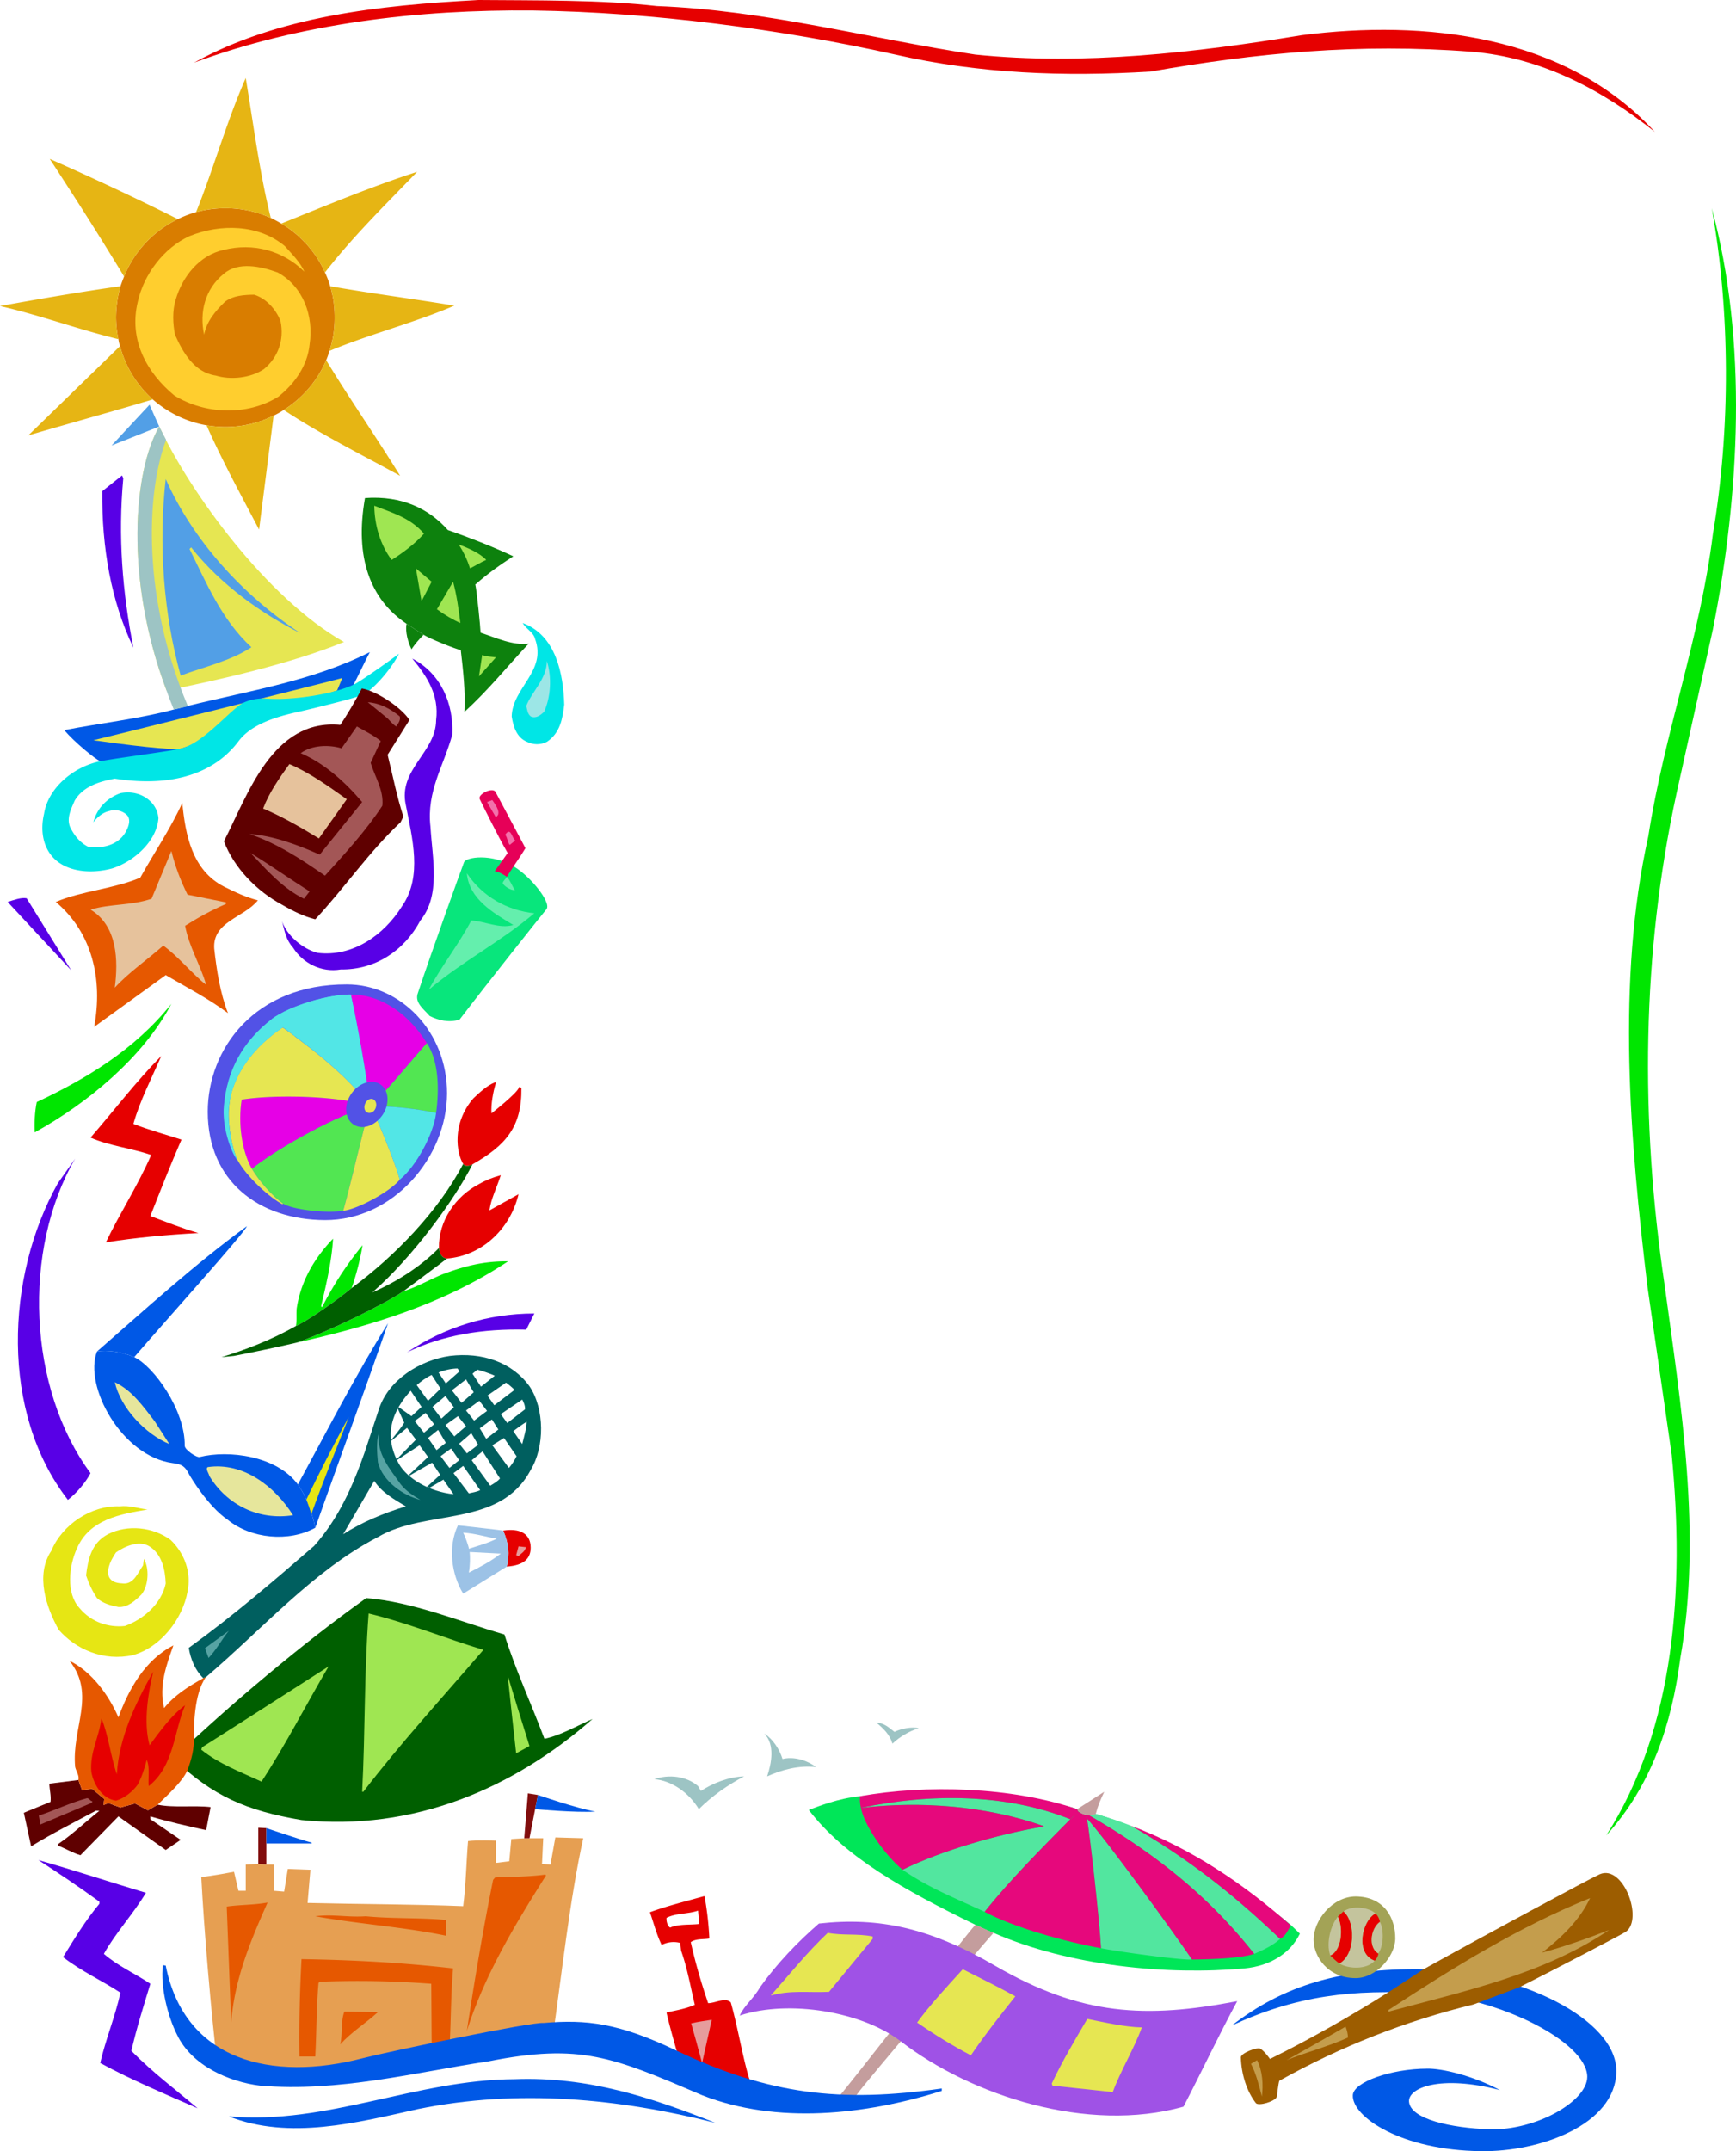 <svg xmlns="http://www.w3.org/2000/svg" width="429.499" height="532.107"><path fill="#e60000" d="M162.5 1.5c26.973 1.023 52.473 8.023 78.797 12 26.676 2.727 54.476-.477 80.8-4.8 30.278-3.876 65.176-.177 87.301 23.902-13.023-10.375-28.023-18.375-45.3-19.801-27.926-2.176-53.325.324-79.399 4.898-21.527 1.324-42.426.528-63.199-4.199-28.125-6.273-60.227-10.477-89.602-10.898C103.273 2.324 74.172 5.824 48 15.5 68.773 4.023 93.672 1.324 118.398 0c14.375.125 30.274-.074 44.102 1.5"/><path fill="#00e600" d="m423.797 155.602-9 40.597c-8.625 39.625-9.024 80.727-3 121.403 4.078 29.921 9.375 62.125 3.902 92.699-2.125 16.222-7.125 31.426-18.3 43.699 17.074-26.676 19.374-61.176 16.199-94.102l-6-41.597c-4.325-35.977-7.723-75.778.199-111.403 3.976-25.574 12.777-48.972 16-74.898 4.375-25.875 4.277-55.074-.297-80.5 8.973 33.023 6.875 70.926.297 104.102"/><path fill="#5800e6" d="M30.5 118.3c-1.328 14.427-.227 28.126 2.5 41.9-5.527-11.473-7.828-24.774-7.703-38.7l4.902-3.898.301.699"/><path fill="#0d810d" d="M110.797 131.102c-4.559-5.16-11.293-8.575-20.5-7.903-2.617 14.735 1.34 25.114 10.3 31.102.758.492 3.426 2.242 4.2 2.699 1.226.875 7.95 3.566 9.203 3.8.84.208 2.785.165 4.398-.402.543-1.441.493-2.59.5-3.898-.046-1.492-.941-10.457-1.3-11.898-1.422-5.137-2.868-8.954-6.801-13.5"/><path fill="#0d810d" d="M110.797 131.102c5.476 1.921 10.875 4.023 16.203 6.5-3.125 2.023-6.426 4.324-9.402 7m1.3 11.898c3.774 1.227 7.977 3.227 11.899 2.7-5.625 6.027-9.824 11.323-15.899 16.902.274-5.278-.324-10.278-.898-15.301M104.797 157c-1.223 1.242-2.125 2.324-3 3.602-1.422-2.977-1.434-5.41-1.2-6.301.758.492 3.426 2.242 4.2 2.699"/><path fill="#9fe652" d="M116.297 140.602c-.68-2.079-1.563-3.997-2.797-5.903 2.086.738 5.273 2.125 6.797 3.801-1.223.523-2.649 1.398-4 2.102M104.898 132c-2.226 2.523-5.324 4.824-8 6.5-2.824-3.773-4.226-8.574-4.3-13.398 4.375 1.722 8.875 2.921 12.3 6.898m-.601 16.7-1.399-8.098 3.899 3.296zm9.601 5.402c-1.824-.778-4.023-2.079-5.8-3.403l4-6.8c.875 3.226 1.375 6.726 1.8 10.203m8.802 8.5-4.2 4.699.797-5.301c.976.426 2.277.426 3.402.602"/><path fill="#5800e6" d="M111.898 181.7c-2.023 7.527-6.425 14.027-5.398 22.8.473 7.926 2.574 16.926-2.5 23.2-4.027 7.527-11.227 12.226-19.703 12.1-4.824.825-9.422-1.573-11.797-5.402-1.727-1.875-2.125-4.171-2.703-6.5 1.078 3.329 4.976 6.829 8.8 7.801 8.477 1.028 16.278-4.176 20.903-11.597 5.074-7.375 2.473-16.778.898-25-1.925-8.778 7.477-12.977 7.5-21 .774-6.176-2.226-10.778-5.898-15.204 6.973 3.625 10.273 11.028 9.898 18.801"/><path fill="#00e6e6" d="M139.598 174.3c-.426 3.524-1.024 7.024-4.301 9.2-1.625.824-3.422.727-4.899 0-2.625-1.074-3.425-3.875-3.8-6.3.175-7.075 8.675-11.177 5.8-19.098-.425-1.778-2.125-2.375-3.101-4 8.277 3.023 10.078 12.625 10.3 20.199"/><path fill="#9ce6e6" d="M134.598 176.102c-.926.824-2.024 1.722-3.301 1.097-.824-.676-.824-1.574-1.098-2.597 1.473-3.676 5.074-6.676 5.098-11.102 1.277 4.023.976 8.926-.7 12.602"/><path fill="#0058e6" d="M43 175.5c-8.578 2.3-18.227 3.375-27.102 5.102 2.575 3.023 7.5 7.046 8.899 7.699 2.66 1.34 8.308 1.574 12.8.3 3.098-.831 47.176-17.46 49.602-18.703 1.242-2.355 3.156-6.441 4.301-8.597-14.125 7.125-29.727 9.523-45 13.3l-3.5.899"/><path fill="#e6e652" d="M39.398 105.5c7.66 16.336 26.563 42.453 45.7 53.3-12.723 5.223-30.145 9.227-43.899 12-10.496-27.87-8.097-54.437-1.8-65.3"/><path fill="#9dc4c4" d="m43 175.5 3.5-.8c-11.227-26.415-10.465-52.462-5.402-65.9-.641-1.163-1.168-2.273-1.7-3.3-6.296 10.863-8.695 37.43 1.801 65.3.43 1.27 1.324 3.575 1.801 4.7"/><path fill="#e6e652" d="m83.398 170.8 1.301-3.1c-1.676.527-58.926 14.8-61.601 15.402 7.316 1.023 19.765 2.671 21.902 2 2.523-.727 36.066-13.645 38.398-14.301"/><path fill="#529fe6" d="m39.398 105.5-11.8 4.7L37 100.101c.758 1.793 1.574 3.574 2.398 5.398m34.899 51.103c-9.524-4.778-19.625-11.875-27-21.204l-.399.403c4.176 8.426 7.875 17.426 15.301 24.3-5.226 3.422-11.926 4.922-17.5 7-4.226-15.175-5.527-32.476-3.699-48.601 6.672 15.023 18.875 28.625 33.297 38.102"/><path fill="#00e6e6" d="M89.898 171.8c-1.578.829-14.894 4.044-16.199 4.302-7.281 1.582-12.152 3.77-14.8 7.398-5.422 7.133-15.25 11.477-30.5 9.102-3.825.722-7.825 1.921-9.899 5.398-.926 2.125-2.125 4.426-1.102 6.7.977 1.925 2.274 3.624 4.301 4.698 3.676.625 7.676-.375 9.5-3.796.574-1.079 1.274-2.875.2-4-1.126-1.079-2.825-1.477-4.301-1-1.625.324-3.024 1.523-4 2.796.875-3.375 3.277-5.972 6.699-7.199 2.875-.574 5.676.227 7.601 2.2a6.592 6.592 0 0 1 1.801 4c-.426 5.726-6.125 10.726-11.402 12.402-4.422 1.222-10.024 1.125-13.7-1.801-3.425-2.773-4.222-7.375-3.199-11.7 1.004-6.429 7.32-11.663 13.899-13 4.367-.855 17.976-2.55 20.203-3.198 5.043-1.372 10.848-8.18 14.297-10.704 1.375-1.062 4.207-1.793 6.601-1.597 6.207.492 16.774-1.043 21.899-3.602 1.226-.617 7.578-4.972 10.902-7.5-1.23 2.672-5.554 8.297-8.8 10.102"/><path fill="#e65800" d="M55.398 219.3c2.676 1.325 5.375 2.626 8.399 3.4-3.324 4.226-11.223 5.226-10.797 11.902.574 5.324 1.473 11.023 3.398 16-4.925-3.676-10.226-6.375-15.398-9.403L23.297 254c2.176-11.676-.422-23.273-9.5-30.898 6.578-2.778 14.176-3.176 20.902-6 3.375-6.079 7.473-12.079 10.399-18.5.777 7.824 2.375 16.625 10.3 20.699"/><path fill="#e6c29c" d="m46.398 221.3 9.5 1.9v.402c-3.523 1.523-6.824 3.324-10.101 5.398.976 5.227 3.777 9.625 5.203 14.602-3.426-2.676-6.727-6.875-10.602-9.704-4.125 3.625-8.523 6.625-12 10.403.875-6.676.676-15.278-6-19.301 4.875-1.477 10.176-.977 15.102-2.7l4.898-11.8c.875 3.625 2.274 7.324 4 10.8"/><path fill="#5f0000" d="M89.5 170.3c3.852.653 10.027 4.915 11.797 7.802l-5.399 8.597c1.274 5.125 2.274 10.324 3.899 15.301l-.7 1.398c-7.824 7.329-13.925 16.329-21.097 24-2.727-.671-5.625-2.074-8.203-3.597-6.324-3.375-11.922-9.176-14.399-15.7 5.875-11.374 11.977-30.374 28.801-28.8 1.473-2.176 3.992-6.344 5.301-9"/><path fill="#e6c29c" d="m85.797 197.7-6.899 9.698c-4.523-2.773-9.023-5.375-13.8-7.398 1.476-3.875 3.875-7.375 6.5-11 4.976 2.125 9.574 5.426 14.199 8.7"/><path fill="#a35656" d="M98.898 177.2c.274.823-.324 1.726-.898 2.5-.727-.473-1.426-1.274-2.102-2l-4.898-4c3.074.226 5.574 1.624 7.898 3.5m-4.698 6.1-2.5 5.4c1.073 3.527 3.273 6.726 2.898 10.6-3.926 6.024-9.223 11.825-14.2 17.302-6.023-4.176-12.023-8.079-18.699-10.301 5.574.324 11.875 2.625 17.399 5.097l10.5-13c-4.223-4.972-9.325-9.574-15.2-12.097 2.676-1.977 6.875-2.176 10.102-1.2l3.797-5.402c1.976 1.125 4.078 2.125 5.902 3.602M76.598 220.5l-1.399 1.8c-5.027-2.374-9.324-7.175-13.199-11.3 5.074 3.125 9.574 6.324 14.598 9.5"/><path fill="#08e67c" d="M127.398 214.5c3.957 2.457 9.07 8.758 7.801 10.398-1.344 1.618-14.324 17.926-21.5 27.301-2.527.824-5.226.227-7.402-.898-1.422-1.676-3.824-3.278-2.899-5.7 3.477-10.476 10.625-30.269 11.399-32.3.45-1.293 6.848-2.336 12.601 1.199"/><path fill="#e60058" d="M127.2 214.102s-1.493 2.242-1.802 2.796c-.875-.605-1.957-1.273-3-1.398l3.2-4.5c-2.524-4.375-6.274-12.05-6.899-13.3-.676-1.2 3.219-3.095 3.899-1.802.675 1.227 5.675 10.688 7.402 13.903-.941 1.55-2.078 3.222-2.8 4.3"/><path fill="#f271ab" d="m123.2 201.602-.5.597-2.2-3.8 1.297-.5c.676 1.027 1.875 2.527 1.402 3.703m4.301 6.296L126.098 209c-.524-.676-.524-1.773-1.098-2.5 1.375-2.176 1.672.926 2.5 1.398"/><path fill="#64efad" d="M132.2 225.898c-8.427 7.125-17.727 11.829-26.102 18.903 2.875-5.477 7.375-11.176 10.5-17.102 3.277.125 6.976 2.125 10.402 1.102-4.926-2.977-10.926-6.375-11.5-12.801 3.875 5.824 10.074 9.227 16.7 9.898m-4.802-5.698c-.824.027-2.125-.575-2.898-1.5-.426-.473.574-1.177.898-1.802.875.926 1.274 2.227 2 3.301"/><path fill="#5800e6" d="m17.598 240-15.7-16.898c1.477-.477 3.375-1.176 4.7-.903l11 17.801"/><path fill="#00e600" d="M8.598 280.102c-.125-1.977-.024-5.079.5-7.5 12.074-5.676 24.175-12.875 33.3-24.301-7.023 13.324-20.824 24.625-33.8 31.8"/><path fill="#e60000" d="M33 278c3.875 1.523 7.973 2.625 11.898 3.898-2.726 6.227-5.226 12.625-7.699 18.903 3.875 1.426 7.774 3.023 11.899 4.199-7.825.426-15.426 1.125-22.899 2.3 3.375-7.073 7.973-14.175 11.2-21.6-4.825-1.677-10.426-2.274-15-4.302 5.976-6.875 11.074-13.671 17.5-20.199C37.472 266.824 34.671 272.125 33 278m83.898 10c8.293-4.707 12.22-9.277 12.102-18.898-.227.023-.395-.559-.602-.102-.406 1.387-6.8 6.398-6.8 6.398-.157-2.273.394-5.304 1.101-7.597l-.199-.102c-2.027.824-3.727 2.426-5.402 4-5.375 6.266-4.141 13.598-2.5 16.2.336.609 1.328.644 2.3.101m-6.3 23.3c8.324-.655 15.535-6.948 17.699-15.902l-7.2 4c.376-2.875 1.876-5.773 2.801-8.699-1.925.528-3.726 1.227-5.398 2.2-5.828 3.027-10.027 9.124-9.902 15.8.16 1.438.793 2.563 2 2.602"/><path fill="#00e600" d="M87 318.602A64.79 64.79 0 0 0 89.7 308c-4.028 4.926-7.325 10.023-10 15.3-.325-.073-.227-.277-.2-.5 1.273-5.277 2.574-10.976 2.898-16.402-4.824 5.028-8.023 10.727-9 17.301-.125 1.426.075 3.227-.199 4.301 3.074-1.375 10.156-6.375 13.801-9.398m-13.602 13.5c18.508-4.141 36.493-9.606 52.301-20.102-6.125-.074-10.926 1.227-16.199 3.2-3.227 1.323-6.527 3.226-9.703 4.198-4.715 3.204-18.414 9.942-26.399 12.704"/><path fill="#005f00" d="M73.398 332.102c-5.12 1.207-10.324 2.273-15.5 3.296l-3.101.301c5.875-1.773 12.578-4.375 18.402-7.699 3.074-1.375 10.156-6.375 13.801-9.398 10.574-7.778 21.473-18.977 27.598-30.704.336.61 1.328.645 2.3.102-4.293 8.543-14.726 22.926-24.8 31.7 5.675-2.473 11.875-6.274 16.5-11 .16 1.437.793 2.562 2 2.6-1.325 1.075-10.801 8.098-10.801 8.098-4.715 3.204-18.414 9.942-26.399 12.704"/><path fill="#5800e6" d="M22.398 364.398c-1.226 2.329-3.425 4.926-5.601 6.602-16.723-21.574-15.422-55.176-2.5-78.3l4.3-6.098c-13.124 22.523-11.722 56.824 3.801 77.796m107.802-35.5c-10.727-.273-20.727 1.329-29.5 5.602 9.273-6.176 19.874-9.574 31.5-9.602l-2 4"/><path fill="#0058e6" d="M24 334.3c2.469-.413 6.203.055 9.2 1.4 7.472-8.677 27.175-30.575 27.898-32.4-12.825 9.325-25.223 20.626-37.098 31m54 43.598c-.79-3.84-2.266-7.851-4.3-10.699 7.273-13.375 14.175-26.875 22.3-39.898-5.828 16.926-12.027 33.722-18 50.597"/><path fill="#0058e6" d="M24 334.3c-3.34 8.544 6.105 25.907 18.7 27.598 2.386.293 3.073.829 4.097 2.801.277.555 4.676 7.926 9.5 11.2 5.777 4.726 15.176 5.624 21.703 2-.79-3.84-2.266-7.852-4.3-10.7-5.263-7.14-17.177-8.574-24.302-6.8-.726.203-3.726-1.77-3.699-2.797.145-8.692-7.605-19.614-12.5-21.903-2.996-1.344-6.73-1.812-9.199-1.398"/><path fill="#e6e614" d="M77 374.602c-.164-.926-.852-2.852-1.203-3.704 3.176-6.523 6.976-14.074 10.5-20.398-3.125 7.926-6.375 15.96-9.297 24.102"/><path fill="#e6e69c" d="m38.297 351.602 3.601 5.597c-5.925-2.472-12.023-8.875-13.5-15.3 4.274 2.027 6.977 5.925 9.899 9.703M72.5 374.8c-8.426 1.325-16.328-2.476-20.703-9.698-.125-.676-1.024-1.778-.399-2.204 8.774-1.273 16.575 4.727 21.102 11.903"/><path fill="#005f5f" d="M50.898 414.898C64.973 402.926 77.574 388.426 93.5 380.2c11.973-7.074 30.172-2.176 37.797-16.597 3.476-5.676 3.476-15.079-.297-20.704-4.328-5.972-11.727-8.472-19.703-7.5l1.902 3.102.5.7-3.402 3 1.5 1.698 3.5-2.699 1.902 3.2-3 2.601 1.098 1.898 3.3-2.398 1.903 2.5-3.203 2.398 1.402 1.903 3-2.2 1.598 2.5-3 2.297 1.5 1.602 2.902-1.8 3.098 4.5 1.402-3L127 354l-1.5-2-3.203-4.398-1.7-2.403L119 343l-2.102-3.2 1.2-1c.976.223 3.675 1.137 4.3 1.5L119 343l1.598 2.2 4.601-3.2c.453.297 1.684 1.324 2.098 1.8l-5 3.802 1.601 2.199 5.301-3.602c.324.551.762 1.551.7 2.403L125.5 352l1.5 2s2.352-1.813 3.297-2.3c-.047 1.788-.723 3.925-1.098 5.5l-1.402 3c-.274.675-1.277 2.284-1.899 2.902l-4.101-5.602-1.5-1.602-1.598-2.597-1.402-1.903-2-2.5-1.098-1.898-2.402-3.102-1.5-1.699-1.797-2.699-1.703.602L109 343.5l-3.102 3-2.8-3.898-1.5 1.398 2.699 4 1 1.5 2.101 2.8 1 1.4 1.899 3.198 1.3 1.403 2 2.898 1 1.403 4.2 6 2.5-1.102-4.598-6.3-1.199-1.7-1.902-2.398-1.2-1.801-2.199-2.801-1-1.602L107 348l3.2-2.7 2.097 2.802-3.098 2.796 1 1.602 3.098-2.2 2 2.5-2.899 2.5 1.2 1.802 3-2.602 1.699 2.898-2.797 2.102 1.2 1.7 2.698-2.2 4.301 6.7c-.488.675-1.566 1.296-2.402 1.8l-2.5 1.102c-.82.43-1.797.55-2.797.796l-3.8-5 2.398-1.796-1-1.403-2.399 1.903-2.199-2.903 2.598-1.898-1.301-1.403L108 358.7l-2.102-3 2.5-2-1-1.398-2.5 2.097-2.3-2.898 2.699-2-1-1.5-2.5 2.3-3.098-2.198-.3.296 1.601 3.5c-.445.938-3.203 4.301-3.203 4.301v.2l3.902-3.2 2.2 2.903-4.7 4.796.098.204 5.5-3.602 2.101 2.898-4.8 4.5.199.102 5.601-3.2 2 3-3.3 3 .699.2 3.402-2 2.5 3.602c-5.851-.594-11.441-3.848-13.5-7.5-2.953-5.32-3.258-11.262 2.899-18.102l1.5-1.398c.941-.832 2.476-1.977 3.699-2.5l1.703-.602c1.645-.695 3.473-1 4.7-1l-1.903-3.102c-7.324 1.028-15.223 5.829-17.598 13.301-1.152 3.442-2.242 6.89-3.402 10.301l2.3 7.3c1.778 2.825 4.977 4.626 7.801 6.302-5.523 1.722-10.726 3.824-15.5 6.898l7.7-13.2-2.301-7.3c-2.934 8.379-6.441 16.531-12.598 23.398-10.527 9.125-20.226 17.426-31 25.204.473 2.824 1.574 5.523 3.598 7.5l.601-.204"/><path fill="#56a3a3" d="M99.098 367.102c1.375 1.722 3.074 2.824 4.902 3.898-4.027-.977-9.328-4.477-10.5-9.3-.227-2.274-.426-5.075.2-7.2-.528 5.125 2.675 8.727 5.398 12.602m-47.5 43-.899-2.403 5.899-4.3c-1.723 2.124-3.024 4.624-5 6.703"/><path fill="#e6e614" d="M36.5 373.398c-6.727 1.125-14.426 2.426-17.5 9.704-1.926 4.222-2.727 11.023.7 14.699 2.874 3.426 7.073 4.824 11.198 4.398 4.676-1.676 9.075-5.574 10.102-10.5-.125-3.375-.926-7.375-4.203-9.3-2.524-1.376-5.824.027-8.098 1.601-1.125 1.727-2.324 3.727-1.8 5.898.675 1.625 2.374 1.727 3.8 1.801 2.473.028 3.473-2.773 4.7-4.5l.199-1.597c1.375 2.324 1.175 6.625-.598 8.796-1.625 1.625-3.426 3.227-5.703 3.102-1.922-.375-3.824-.875-5.297-2.2-1.125-1.675-2.027-3.573-2.703-5.6.476-4.075 1.375-8.075 5.402-10.2 4.875-2.477 11.176-1.773 15.5 1.398 3.574 3.426 5.176 8.227 4.2 12.801-1.227 6.824-6.727 13.824-13.5 15.7-7.325 1.624-14.227-1.473-18.399-6.297-3.027-5.477-5.828-13.477-1.8-19.5 2.675-6.477 9.874-11.278 16.898-11 2.476-.278 4.574.523 6.902.796"/><path fill="#e60000" d="M125.398 387.5c4.329-.309 5.895-2.05 5.899-4.7-.024-3.593-2.887-4.823-6.797-4.198 1.395 3.32 1.621 5.671.898 8.898"/><path fill="#e69c9c" d="M130.098 382.7c-.125 1.027-1.223 1.624-1.801 2.198l-.598-.199.598-2.199 1.8.2"/><path fill="#9cc2e6" d="M114.598 379.102c.343.605 1.425 3.523 1.402 4l.2.796c.124 1.196.124 3.344-.2 5.102 2.723-1.36 5.574-2.875 7.898-4.7l-7.699-.402-.199-.796c2.457-.809 4.672-1.375 6.898-2.5-2.875-.477-5.054-1.25-8.3-1.5l-1.301-1.801c4.953.558 10.394 1.156 11.203 1.3 1.395 3.32 1.621 5.672.898 8.899l-10.8 6.7c-2.926-4.774-3.825-11.575-1.301-16.9l1.3 1.802"/><path fill="#005f00" d="M42.898 435c9.825 9.367 18.114 12.879 31.7 15.2 27.675 2.823 52.375-7.774 72-25-3.926 1.726-7.825 4.027-11.899 4.902-3.226-8.579-7.125-16.977-9.902-25.801-11.324-3.278-22.625-8.074-34.2-9C75.106 406.293 56.04 422.359 42.899 435"/><path fill="#9fe652" d="M119.598 408.102c-9.825 11.421-20.524 23.125-29.7 35.097h-.3c.777-14.773.476-29.176 1.601-44.097 9.676 2.324 18.875 6.125 28.399 9M64.7 440.7c-5.126-2.376-10.528-4.376-14.903-7.9l.203-.6c10.375-6.575 20.773-13.274 31.297-20-5.625 9.527-10.524 19.226-16.598 28.5M131 431.898l-3.3 1.801c-.727-6.273-1.427-13.074-2.102-19.3 1.777 5.828 3.574 11.726 5.402 17.5"/><path fill="#9dc4c4" d="M221.297 428.398c1.476-.773 4.375-1.375 6-.898-2.422.727-4.723 2.125-6.5 3.8-.625-2.175-2.223-3.777-4-5.198 1.875.023 3.277 1.324 4.5 2.296m-27.699 6.704c2.675-.676 5.976.222 8.3 2-4.226-.477-8.425.625-12.101 2.296 1.078-3.171 1.976-7.875-.7-10.597 2.176 1.426 3.778 3.926 4.5 6.3m-9.499 4.297c-4.024 2.125-7.926 4.829-11.2 8.102-2.523-4.176-6.824-7.074-11-7.398 3.477-1.278 7.977-.778 10.801 1.699l.7 1.199c3.074-1.977 6.874-3.477 10.699-3.602"/><path fill="#e69f52" d="M136.797 503.602c2.176-15.278 4.176-33.778 7.5-48.903l-6.899-.199-1.199 6.7-2.101-.098.3-6.403H129.7l-3.199.2-.5 5.5-3.3.402v-5.5s-4.927-.176-6.903.097c-.422 4.926-.524 10.829-1.2 16.102-11.624-.477-25.324-.477-38.5-.8l.7-8.2-5.598-.2-.902 5.598-2.5-.199v-6.5h-1.899l-2-.097-3.101.097v6.5H59L57.898 463s-5.324 1.023-8.101 1.3c.676 13.126 2.476 33.927 4 46.802 4.746 4.195 19.789 4.41 22.703 1.5 2.273.273 35.023-5.727 38.297-6.704 2.976 1.477 20.976-.523 22-2.296"/><path fill="#e65800" d="M135.098 463.898c-7.723 12.227-15.325 24.829-19.598 38.5 1.875-12.375 3.973-24.972 6.5-37.398l.5-.602c4.375-.171 8.375-.171 12.398-.699l.2.2M66.2 470.602c-4.227 9.523-8.227 19.023-9 29.796l-1.102-28.796c3.277-.477 6.777-.375 10.101-1m44.098 4.296v3.903C99.773 476.625 88.672 475.926 78 474c4.375-.574 7.973.324 12.5 0 6.375.625 13.074.324 19.797.898M74.098 508.7c-.125-8.075.074-16.177.5-24.098 12.875.222 24.574.824 37.5 2.296-.524 5.926-.524 12.426-.801 17.903l-4.5.898-.098-15a240.534 240.534 0 0 0-27.601-.5l-.301.301c-.524 6.125-.473 12.195-.797 18.2h-3.902"/><path fill="#e65800" d="M93.5 497.7c-2.926 2.726-6.727 5.027-9.3 8 .573-2.575.073-5.774 1-8.098l8.3.097"/><path fill="#810d0d" d="M63.898 461.102v-9l2 .097v9l-2-.097M129.7 454.7l.898-11.098 2.5.398-.7 3.5-1.398 7.2h-1.3"/><path fill="#0058e6" d="M133.098 444s9.789 3.367 14.199 4.102c-4.723.324-14.899-.602-14.899-.602l.7-3.5m-67.2 8.2s8.16 2.765 11.2 3.6v.2h-11.2v-3.8"/><path fill="#5f0000" d="M39 446.398c3.875.829 9.074.125 13.098.602L51 452.7c-4.426-.973-9.328-2.075-13.8-3.4v.7l7.5 5.102-3.7 2.5-11.703-8.301-9.399 9.597c-1.925-.574-3.726-1.671-5.601-2.398v-.3c3.777-2.575 6.875-5.575 10.3-8.302H23.7c-5.426 2.926-10.824 5.625-16 8.801l-1.8-8.3 6.601-2.7c.172-1.574-.227-2.773-.3-4.5l7.198-.898.899 2.5 2.5-.301 3 2.5-.2 1.5 1.2-.5 3 1.102 3.601-1 3.2 1.699L39 446.398"/><path fill="#e65800" d="M39 446.398c2.672-2.574 6.305-5.875 7.398-8.597 1.043-2.676 1.61-5.242 1.602-7.903-.059-2.605-.027-10.875 2.898-15l-.601.204c-3.625 2.023-7.024 4.125-9.7 7.398-1.324-5.477.575-10.676 2.301-15.5-7.125 3.625-11.125 11.023-13.601 17.8-2.324-5.374-6.524-11.277-12.098-14 6.676 8.427.473 16.626 1.399 26.302.277 1.125 1.074 2.125.8 3.199l.899 2.5 2.5-.301 3 2.5-.2 1.5 1.2-.5 3 1.102 3.601-1 3.2 1.699L39 446.398"/><path fill="#e60000" d="M37 431.7c2.672-3.575 5.375-7.376 8.797-9.9-2.824 6.723-2.723 15.024-9 20-.223-1.573.375-4.675-.5-6.5-.524 2.126-1.223 4.223-2.2 6.098-1.222 1.727-3.324 3.426-5.398 4-3.426-.472-5.527-3.972-6.101-7.097-.426-4.875 1.976-8.676 2.5-13.301 1.777 4.426 2.277 9.426 3.8 13.898.575-9.171 4.575-17.472 9-25.398-1.125 4.926-2.523 12.227-.898 18.2"/><path fill="#a35656" d="M22.797 445.5v.398L10 451.301l-.402-2.2c3.875-1.277 7.777-3.175 11.902-4.3.574-.074.773.722 1.297.699"/><path fill="#5800e6" d="M36.098 468.2c-3.125 5.226-7.524 9.925-10.399 15.1 3.473 3.024 7.676 4.825 11.5 7.4-1.625 5.323-3.426 11.027-4.699 16.6 5.375 5.427 10.875 9.524 16.398 14.2-7.925-3.477-16.324-6.977-24.101-11.2 1.277-5.675 3.676-11.374 5-17.402-4.723-3.074-9.625-5.273-14.2-8.796 2.778-4.477 5.477-8.977 9-13.204v-.5c-5.023-3.671-10.124-7.074-15.097-10.296 8.875 2.523 17.672 5.421 26.598 8.097"/><path fill="#0058e6" d="M352.797 493.102c18.23 1.164 39.805 12.003 39.902 20.597.008 6.11-12.765 13.309-24.101 13-9.606-.324-19.735-2.508-20-6.898-.157-3.344 7.66-6.649 22.5-2.801-6.723-3.574-14.325-5.375-18-5.3-8.965.023-18.32 3.327-18.399 6.6-.191 5.313 11.965 13.598 31.7 13.802 14.55.226 33.21-6.508 33.5-19.602.242-13.148-24.485-24.996-47.7-25.398-20.531-.313-34.73 4.066-47.402 13.898 15.976-7.375 29.754-9.016 48-7.898"/><path fill="#9d5d00" d="M364.598 495.8c-16.926 4.126-32.926 10.427-48.098 18.9-.266.882-.488 3.175-.602 3.902-.293 1.191-4.566 2.433-5.199 1.597-2.258-2.906-3.605-7.195-3.699-11.3-.059-1.028 4.148-2.676 4.898-2.098 1.11.758 2.301 2.5 2.301 2.5 9.875-4.875 20.274-10.778 29.598-16.7l8.402-5.5c15.074-8.374 41.367-22.53 43.598-23.5 5.808-2.476 10.808 11.024 6.5 14.2-1.098.738-19.125 10.125-26.5 13.8l-11.2 4.2"/><path fill="#c49d4c" d="M333.5 504c-4.828 2.227-10.426 3.625-15.203 5.602 4.375-2.477 9.777-5.477 14.601-8.301.375.926.575 1.824.602 2.699m59.898-34.5c-2.523 5.426-7.125 9.824-11.898 13.5 5.473-1.477 11.172-3.477 16.598-5.602-16.325 11.028-35.926 15.125-54.598 20.204v-.403c15.973-10.472 32.273-20.574 49.898-27.699M312.2 518.602c-.727-2.778-1.427-5.676-2.7-8.102l1.5-.898c1.375 2.625 1.574 6.125 1.2 9"/><path fill="#e60000" d="M164.898 474.398c-.074.977.325 2.079.899 2.403 2.027-.926 5.125-.625 7.203-.903l-.3-3.296c-2.477.875-5.477.574-7.802 1.796L160.797 473c4.426-1.625 9.027-2.727 13.5-4a80.465 80.465 0 0 1 1.203 10.5c-1.477.273-3.277-.023-4.602.898 1.125 5.079 2.625 10.176 4.301 15.102 1.824-.023 4.223-1.523 5.598-.2 1.812 6.38 2.976 13.876 4.703 19.302-2.977 2.273-9.477 3.273-15.203 1.796-1.274-3.273-4.524-14.523-5.399-18.597 2.426-.528 4.825-.926 7-1.903-1.074-4.523-1.875-9.125-3.398-13.398l-.203-1.898c-1.473-.426-3.274-.227-4.598.5-1.277-2.625-1.976-5.426-2.902-8.102l4.101 1.398"/><path fill="#e69c9c" d="M173.7 510.3c-.876-3.323-1.778-6.527-2.7-9.8 1.723-.426 3.422-.625 5.098-.898l-2.399 10.699"/><path fill="#a3a356" d="M335.398 489.3c-7.074-.007-10.375-5.53-10.398-9.402-.086-4.816 4.59-10.77 10.398-10.796 7.067.046 9.875 5.355 9.801 10.5-.12 4.488-4.832 9.691-9.8 9.699"/><path fill="#e60000" d="M340.297 473.3c-3.399 1.825-5.082 9.958-.2 11.7.426-.375.926-1.25.903-1.8-2.477-1.45-1.977-6.075.398-7.802a3.732 3.732 0 0 0-1.101-2.097m-8.899 12.399c4-2.325 4-10.34 1-12.9-.425.325-.898.848-1.398 1.302 1.504 3.148.758 8.59-1.902 9.597.425.426 1.8 1.676 2.3 2"/><path fill="#c4c49d" d="M340.297 473.3c-3.399 1.825-5.082 9.958-.2 11.7-1.902 2.258-6.542 2.043-8.699.7 4-2.325 4-10.34 1-12.9 2.375-1.675 6.465-.886 7.899.5"/><path fill="#c4c49d" d="M329.098 483.7c-1.075-3.2.175-7.575 1.902-9.598 1.504 3.148.758 8.59-1.902 9.597M341 483.2c-2.477-1.45-1.977-6.075.398-7.802 1 1.852.977 5.852-.398 7.801"/><path fill="#00e658" d="M319.398 476.2c-11.648-9.852-33.28-23.216-48.3-27.5-1.465.866-4.325-.075-4.598-1.2-8.7-2.945-36.324-4.797-53.703-3.2-5.426.536-10.281 2.49-12.7 3.4 8.91 11.64 23.508 19.757 41.2 28.402 1.476.691 3.191 1.52 4.5 2 18.887 8.261 43.039 10.515 62.101 8.796 6.426-.625 11.375-3.773 13.7-8.597-.637-.598-1.47-1.43-2.2-2.102"/><path fill="#c49d9d" d="M241.297 476.102c-2.945 3.351-32.024 40.671-33.5 42.199-1.274 2.074 3.437.949 4.203-.2 1.719-2.628 30.902-36.75 33.797-40l-4.5-2m29.801-27.401c.62-2.321 1.074-3.274 2.101-5.5l-6.699 4.3c.273 1.125 3.133 2.066 4.598 1.2"/><path fill="#52e69f" d="M316.7 479.602c-11.653-11.176-23.423-20.344-36.903-28a90.107 90.107 0 0 0-8.7-2.903c-.456.266-1.058.36-1.699.301 15.676 9.07 29.309 19.559 40.899 34.3 2.988-1.265 4.898-2.34 6.402-3.698M264.797 450c-7.024 7.102-15.024 15.125-21.2 22.898-6.824-3.171-13.925-5.972-20.3-10.398 9.71-4.773 23.465-8.727 34.902-10.7v-.1c-14.027-4.973-30.324-6.274-45.199-4.5 16.945-3.61 35.676-3.63 51.797 2.8m4.101-.2c.653 3.095 3.157 25.407 3.5 32.098 3.672.766 19.61 3 22.5 2.801-2.789-4.254-21.359-29.953-26-34.898"/><path fill="#e6087c" d="M213 447.2c16.945-3.61 35.676-3.63 51.797 2.8 1.476-1.332 1.316-1.164 2.203-1.7-.305-.277-.453-.5-.5-.8-16.27-5.535-37.457-6.098-53.703-3.2-.149.7 0 2.024.203 2.9m106.398 29.1c-11.847-10.437-24.628-19.046-39.601-24.698 13.5 7.664 25.25 16.824 36.902 28 1.574-.852 1.883-2.23 2.7-3.301"/><path fill="#e6087c" d="M223.297 462.5c9.71-4.773 23.465-8.727 34.902-10.7v-.1c-14.027-4.973-30.324-6.274-45.199-4.5.832 4.237 5.562 11.284 10.297 15.3m20.301 10.398c6.175-7.773 14.175-15.796 21.199-22.898 1.476-1.332 1.226-1.207 2.101-1.8.461.269 1.364.757 1.7.698.117.266.187.622.3.903.653 3.094 3.157 25.406 3.5 32.097-8.816-1.562-21.777-5.207-28.8-9"/><path fill="#e6087c" d="M310.297 483.3c-11.59-14.741-25.207-25.234-40.899-34.3a2.793 2.793 0 0 1-.8-.102c.093.254.187.622.3.903 4.641 4.945 23.211 30.644 26 34.898 4.977-.043 12.067-.304 15.399-1.398"/><path fill="#9f52e6" d="M222.797 504.898c-9.594-7.324-27.524-10.273-39.598-6.398l-.199.102c1.074-2.477 3.473-4.278 5-7 4.172-5.875 9.375-11.278 14.598-15.801 15.007-1.676 27.675 1.156 43.699 10.5 21.297 12.297 37.121 13.039 59.8 8.699-4.624 8.523-8.824 17.523-13.3 26.102-23.688 6.644-52.453-2.68-70-16.204"/><path fill="#e6e652" d="M215.898 479v.602l-10.8 13.097c-5.325.227-9.426-.472-14.399.903 4.676-5.278 8.973-10.676 14.098-15.5 3.676.722 7.375.125 11.101.898m35.302 14.8c-3.825 4.825-7.528 9.524-11 14.598-4.727-2.472-9.028-5.171-13.302-8.097 3.176-4.375 7.375-8.875 11.301-13.2 4.375 2.223 8.875 4.422 13 6.7M282.5 501.5c-2.027 5.523-5.227 10.625-7.203 16l-14.899-1.602-.199-.5c2.574-5.472 5.774-10.875 8.801-16 4.172.829 9.375 2.028 13.5 2.102"/><path fill="#0058e6" d="M177 525.102c-23.625-5.977-48.727-8.477-73.602-3.403-14.925 3.324-31.824 7.727-46.8 1.801 24.476 2.125 46.175-9.074 70.8-9.2 18.075-.675 33.774 4.524 49.602 10.802"/><path fill="#d97d00" d="M29.297 83.898c.078.59.21 1.16.402 1.704 1.36 5.191 4.254 9.746 8.098 13.199 3.71 3.242 8.254 5.508 13.3 6.398 1.505.254 3.075.395 4.7.403a26.716 26.716 0 0 0 11.902-2.801c.84-.383 1.688-.86 2.5-1.403a27.002 27.002 0 0 0 10.5-12.296c.309-.77.586-1.512.801-2.301.867-2.578 1.32-5.364 1.297-8.301a26.287 26.287 0 0 0-1.098-7.7 24.202 24.202 0 0 0-1.3-3.402c-2.247-5.039-6.067-9.289-10.801-12.097A36.031 36.031 0 0 0 67 53.898 27.448 27.448 0 0 0 55.797 51.5c-2.578 0-5.05.355-7.399 1A27.663 27.663 0 0 0 44 54.2a27.03 27.03 0 0 0-13.3 14.198c-.333.805-.61 1.606-.903 2.403a30.187 30.187 0 0 0-1.098 7.699c.028 1.883.211 3.676.598 5.398"/><path fill="#e6b514" d="M29.7 85.602 7 107.699c11.43-3.351 21.973-6.234 30.797-8.898-3.844-3.453-6.738-8.008-8.098-13.2M81.5 86.8c9.727-4.066 21.223-7.027 30.898-11.198C102.023 73.875 92 72.617 81.7 70.8a26.287 26.287 0 0 1 1.098 7.699c.023 2.938-.43 5.723-1.297 8.3m-1.103-19.401C87.445 58.344 95.672 50.324 103.2 42.5c-11.226 3.625-22.629 8.379-33.601 12.8 4.734 2.81 8.554 7.06 10.8 12.098M67 53.898c-2.73-10.878-4.34-23.437-6.203-34.597C56.063 30.063 52.895 41.578 48.5 52.5c2.336-.684 4.719-1 7.297-1 3.969 0 7.762.863 11.203 2.398M44 54.2c-10.18-5.122-21.227-10.274-31.703-14.9 6.375 9.723 12.488 19.329 18.402 29.098A27.03 27.03 0 0 1 44 54.2M29.797 70.8C20.347 72.118 9.672 73.95 0 75.7c9.875 2.25 19.457 5.808 29.297 8.198-.387-1.722-.57-3.515-.598-5.398a30.22 30.22 0 0 1 1.098-7.7m21.301 34.4c3.879 8.78 8.609 17.413 13 25.8l3.601-28.2a26.713 26.713 0 0 1-11.902 2.802 29.08 29.08 0 0 1-4.7-.403m19.103-3.801c9.105 6.028 19.3 11.063 28.8 16.301-5.8-9.437-12.7-19.34-18.3-28.597a27.002 27.002 0 0 1-10.5 12.296"/><path fill="#ffce2e" d="M75.297 67.2c-5.324-5.274-12.723-7.177-19.899-5.4C49.273 63.126 45.172 68.427 43.5 74c-.926 2.926-.727 6.125-.203 8.8 1.976 4.427 4.777 9.325 10.101 10.098 3.676 1.125 8.575.625 11.899-1.597 3.476-2.875 5.078-7.176 4.101-11.903-1.125-2.875-3.523-5.574-6.5-6.5-2.625.028-5.226.227-7.199 1.704-2.527 2.421-4.625 5.023-5.199 8.199-1.227-5.676.273-11.375 4.898-15.102 3.575-3.074 9.274-1.773 13.301-.3 6.274 3.425 8.973 10.726 7.899 17.8-.524 5.227-3.625 9.625-7.7 12.903-7.726 4.824-18.226 4.421-25.8-.301-6.723-5.574-11.325-13.676-9-23.2 1.476-6.675 6.375-13.277 12.8-16.203 7.575-3.074 17.075-2.972 23.602 2.5 1.773 2.028 3.773 3.926 4.797 6.301"/><path fill="#5252e6" d="M110.598 270.5c-.051 15.672-13.203 31.352-30.2 31.3-16.332-.066-29-9.616-29-26.8 0-15.5 11.57-31.57 34.399-31.5 13.223-.023 24.867 11.625 24.8 27"/><path fill="#52e652" d="M91.598 273.7c4.117-.302 11.925.613 16.3 1.6.774-5.777.707-12.741-2.3-17.3-4.153 4.598-10.48 12.559-14 15.602v.097m-6.7 25.801c1.543-5.242 5.133-20.746 6.602-25.8-6.914 1.425-23.145 10.425-29.203 15.402 1.691 2.828 4.812 6.55 7.703 8.597 2.023 1.426 10.441 2.508 14.898 1.801"/><path fill="#e600e6" d="M86.797 246c1.668 7.41 3.82 19.559 4.8 27.602 3.52-3.043 9.848-11.004 14-15.602-5.32-8.488-12.69-12.086-18.8-12m4.703 27.7c-6.914 1.425-23.145 10.425-29.203 15.402-2.461-4.364-3.45-11.176-2.5-17.102 8.84-1.398 25.039-.813 31.703 1.602v.097"/><path fill="#e6e652" d="M69.898 254.2c-6.867 4.62-12.867 11.855-13.3 20.5-.2 3.347.703 9.198 2.199 12.3 2.375 4.316 8.16 9.402 11.101 10.898L70 297.7c-2.89-2.047-6.012-5.77-7.703-8.597-2.461-4.364-3.45-11.176-2.5-17.102 1.441-5.836 6.715-12.453 13.101-15.7"/><path fill="#e6e652" d="M59.797 272c8.84-1.398 25.039-.813 31.703 1.602-5.219-6.926-12.207-12.668-21.5-19.403h-.102c-6.308 4.246-11.878 10.688-13.101 18.403a16.52 16.52 0 0 1 3-.602m31.801 1.7c1.445 1.87 6.89 15.929 7.3 18.1-2.332 2.907-10.316 7.29-14 7.7 1.543-5.242 5.133-20.746 6.602-25.8h.098"/><path fill="#52e6e6" d="M86.797 246c.191 1.02.422 2.145.601 3.398-5.238-.406-12.656 1.555-17.5 4.801-6.867 4.621-12.867 11.856-13.3 20.5-.2 3.348.703 9.2 2.199 12.301h-.098c-1.73-2.336-3.797-8.527-3.3-13.5.746-8.715 4.667-15.895 11.8-21.398 4.684-3.477 14.344-6.168 19.598-6.102"/><path fill="#52e6e6" d="M91.5 273.602c-5.727-7.602-13.594-13.786-24.3-21.5 4.683-3.477 14.343-6.168 19.597-6.102 1.668 7.41 3.82 19.559 4.8 27.602H91.5m16.398 1.698c-4.375-.988-12.183-1.902-16.3-1.6 1.445 1.87 6.89 15.929 7.3 18.1 4.122-3.347 8.383-11.327 9-16.5"/><path fill="#5252e6" d="M89.5 278.8c2.688.063 5.488-2.359 6.2-5.402.737-3.128-.888-5.707-3.602-5.796-2.746-.098-5.547 2.328-6.301 5.398-.695 3.098.93 5.676 3.703 5.8"/><path fill="#e6e652" d="M90.398 274.8c-.453-.679-.293-1.784.399-2.5.637-.655 1.555-.66 2 0 .492.692.332 1.798-.297 2.5-.7.669-1.621.677-2.102 0"/><path fill="#0058e6" d="M233 517.2c-19.078 5.995-40.828 8.277-59.203 1.1-22.219-9.48-30.094-12.937-53-8.402-17.922 2.676-37.024 7.676-56.5 6-7.524-.921-16.824-4.875-20.5-12.597-2.258-4.446-4.156-11.809-3.5-17.2l.703.098c4.707 23.692 26.336 28.742 48.797 22.903 6.726-1.727 41.828-9.028 44.703-8.704 10.68-.91 18.523.036 32.598 6.704 23.156 11.062 40.89 13.054 65.902 9.5v.597"/></svg>
